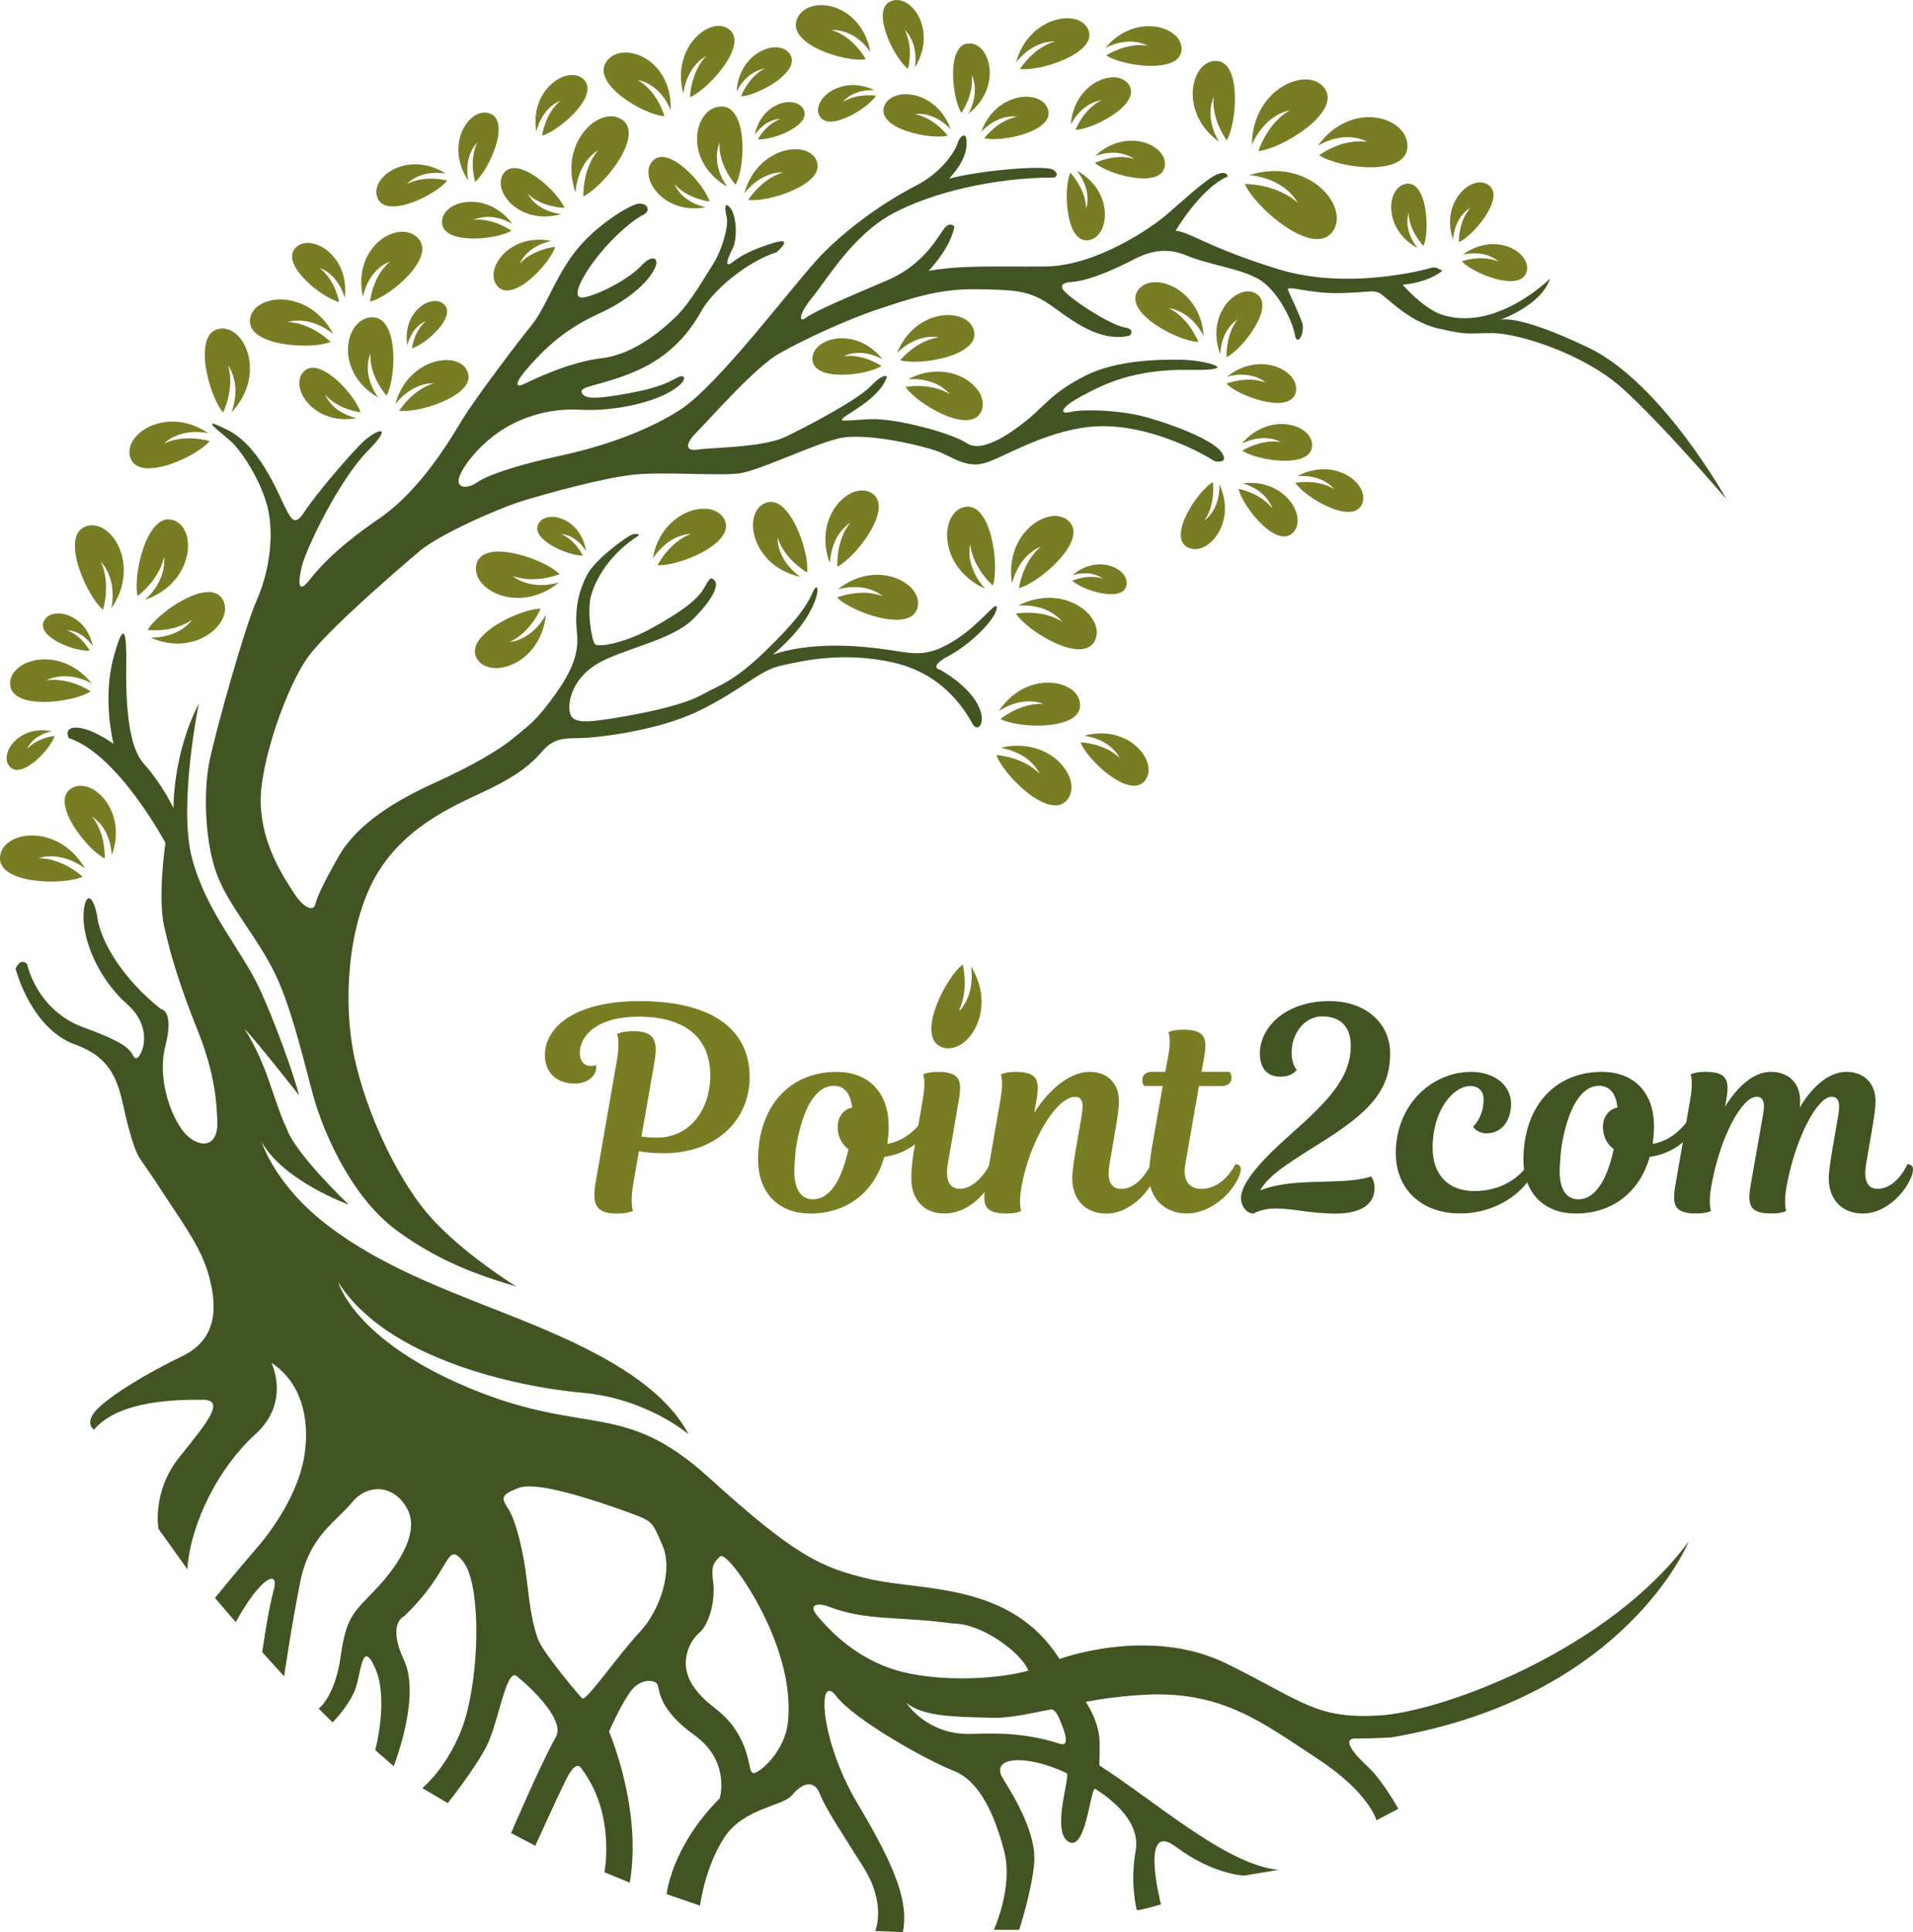 <?xml version="1.0" encoding="UTF-8"?><svg id="Calque_2" xmlns="http://www.w3.org/2000/svg" viewBox="0 0 500.47 505.33"><defs><style>.cls-1{fill:#425421;}.cls-2{fill:#787c23;}</style></defs><g id="Calque_87"><path class="cls-2" d="m257.74,153.96c-12.57-5.6-11.99-20.28-5.19-21.4,6.8-1.12,8.94,15.47,7.2,20.57,0,0-5.25-4.53-5.93-10.79-1.3,6.49,3.93,11.61,3.93,11.61"/></g><g id="Calque_86"><path class="cls-2" d="m264.77,152.59c-2.2-13.58,10.4-21.14,15.06-16.06,4.66,5.08-8.05,15.95-13.27,17.29,0,0,.91-6.87,5.78-10.87-6.14,2.47-7.57,9.64-7.57,9.64"/></g><g id="Calque_85"><path class="cls-2" d="m266.41,158.38c12.24-6.27,23.31,3.39,19.91,9.39-3.4,6-17.66-2.75-20.53-7.31,0,0,6.82-1.24,12.12,2.15-4.24-5.09-11.51-4.23-11.51-4.23"/></g><g id="Calque_84"><path class="cls-2" d="m261.28,185.99c7.35-11.13,21.3-8.24,21.29-1.56-.01,6.68-16.22,6.09-20.82,3.61,0,0,5.17-4.3,11.27-3.95-6-2.28-11.73,1.9-11.73,1.9"/></g><g id="Calque_83"><path class="cls-2" d="m261.77,195.58c13.41-3.25,21.95,8.76,17.23,13.82-4.72,5.06-16.58-6.81-18.32-11.93,0,0,6.94.38,11.33,4.94-2.94-5.95-10.24-6.82-10.24-6.82"/></g><g id="Calque_82"><path class="cls-2" d="m254.03,252.73c7.34,11.95-1.6,23.96-7.97,20.98-6.36-2.98,1.4-18.16,5.8-21.44,0,0,1.8,6.83-1.23,12.49,4.83-4.71,3.39-12.02,3.39-12.02"/></g><g id="Calque_81"><path class="cls-2" d="m39.36,166.74c12.18,5.43,22.39-4.5,18.79-10.13-3.6-5.63-16.95,3.58-19.5,8.15,0,0,6.66.85,11.63-2.72-3.84,5.14-10.92,4.7-10.92,4.7"/></g><g id="Calque_80"><path class="cls-2" d="m37.93,156.86c13.06-4.46,13.81-19.18,7.11-20.91-6.7-1.73-10.33,14.66-9.04,19.91,0,0,5.65-4.05,6.9-10.25.71,6.6-4.97,11.25-4.97,11.25"/></g><g id="Calque_79"><path class="cls-2" d="m54.48,113.28c-11.05-7.47-22.84.53-20.27,6.7,2.56,6.17,17.32-.57,20.62-4.62,0,0-6.41-2-11.92.65,4.67-4.4,11.57-2.72,11.57-2.72"/></g><g id="Calque_78"><path class="cls-2" d="m60.55,107.86c9.47-10.04,3.25-23.41-3.48-21.81-6.73,1.6-2.29,17.78,1.3,21.83,0,0,3.11-6.22,1.32-12.28,3.71,5.51.86,12.27.86,12.27"/></g><g id="Calque_77"><path class="cls-2" d="m87.18,87.35c-6.47-12.19-21.13-10.59-21.78-3.71-.65,6.89,16.11,7.87,21.09,5.77,0,0-4.89-4.94-11.21-5.19,6.41-1.75,11.9,3.12,11.9,3.12"/></g><g id="Calque_76"><path class="cls-2" d="m116.62,45.39c-10.01-6.32-20.25,1.1-17.8,6.51,2.45,5.4,15.35-.99,18.17-4.68,0,0-5.75-1.59-10.56.91,4.03-4.03,10.19-2.74,10.19-2.74"/></g><g id="Calque_75"><path class="cls-2" d="m90.18,77.89c1.44-11.36-9.26-17.29-13-12.93-3.73,4.36,7.16,13.04,11.54,14.01,0,0-.96-5.69-5.12-8.88,5.18,1.88,6.58,7.81,6.58,7.81"/></g><g id="Calque_74"><path class="cls-2" d="m29.13,159.1c7.95-11.55-.36-24.01-6.87-21.36-6.51,2.64.46,18.21,4.68,21.71,0,0,2.16-6.73-.58-12.54,4.58,4.95,2.76,12.18,2.76,12.18"/></g><g id="Calque_73"><path class="cls-2" d="m24.01,178.73c-8.36-10.39-21.98-6.21-21.34.44.64,6.65,16.72,4.54,21.07,1.65,0,0-5.54-3.8-11.59-2.89,5.76-2.83,11.86.8,11.86.8"/></g><g id="Calque_72"><path class="cls-2" d="m29.23,223.69c4.42-11.98-5.7-21.1-10.85-17.31-5.15,3.79,4.49,15.96,9.01,18.11,0,0,.39-6.42-3.33-10.93,5.15,3.34,5.17,10.13,5.17,10.13"/></g><g id="Calque_71"><path class="cls-2" d="m22.25,227.15C15.22,215.02.4,217.2,0,224.22c-.4,7.02,16.65,7.38,21.63,5.06,0,0-5.16-4.83-11.58-4.84,6.44-2.02,12.2,2.71,12.2,2.71"/></g><g id="Calque_70"><path class="cls-2" d="m324.84,116.05c7.44-8.78,19.09-4.88,18.4.85-.69,5.72-14.52,3.55-18.21.96,0,0,4.87-3.15,10.06-2.24-4.91-2.56-10.25.43-10.25.43"/></g><g id="Calque_69"><path class="cls-2" d="m325.12,126.4c11.42-1.37,17.31,9.42,12.9,13.14-4.4,3.72-13.05-7.28-13.99-11.69,0,0,5.71,1,8.89,5.21-1.85-5.22-7.8-6.66-7.8-6.66"/></g><g id="Calque_68"><path class="cls-2" d="m319.02,126.69c4.82,10.45-3.64,19.37-8.54,16.32-4.9-3.05,2.91-14.66,6.82-16.91,0,0,.8,5.74-2.22,10.06,4.4-3.37,3.94-9.47,3.94-9.47"/></g><g id="Calque_67"><path class="cls-2" d="m318.89,37.06c-10.7-7.75-7.25-21.42-.64-21.13,6.61.29,5.33,16.31,2.69,20.75,0,0-4.03-5.29-3.43-11.31-2.51,5.84,1.39,11.69,1.39,11.69"/></g><g id="Calque_66"><path class="cls-2" d="m327.52,37.85c.1-15.02,15.04-20.87,19.14-14.56,4.1,6.32-11.57,15.72-17.43,16.2,0,0,2.23-7.23,8.2-10.66-7.06,1.54-9.9,9.01-9.9,9.01"/></g><g id="Calque_65"><path class="cls-2" d="m326.83,45.8c15.67-4.96,26.8,8.63,21.6,15.02-5.2,6.39-20.26-6.75-22.75-12.7,0,0,8.28-.11,13.86,4.95-3.98-6.83-12.72-7.28-12.72-7.28"/></g><g id="Calque_64"><path class="cls-2" d="m280.15,32.61c.81-11.48,12.52-15.22,15.34-10.19,2.82,5.03-9.61,11.45-14.12,11.53,0,0,2.06-5.42,6.79-7.75-5.47.83-8.01,6.4-8.01,6.4"/></g><g id="Calque_63"><path class="cls-2" d="m286.49,40.79c8.41-7.85,19.53-2.62,18.17,2.98-1.36,5.6-14.83,1.84-18.19-1.16,0,0,5.2-2.57,10.25-1.05-4.57-3.12-10.23-.76-10.23-.76"/></g><g id="Calque_62"><path class="cls-2" d="m281.74,44.63c10.06,5.58,8.51,17.77,2.76,18.21-5.75.44-6.32-13.55-4.49-17.67,0,0,4.04,4.16,4.15,9.43,1.56-5.31-2.42-9.97-2.42-9.97"/></g><g id="Calque_61"><path class="cls-2" d="m370.83,64.85c-9.35-5.06-8.03-16.34-2.72-16.8,5.31-.46,5.96,12.46,4.31,16.28,0,0-3.77-3.8-3.92-8.67-1.39,4.92,2.33,9.18,2.33,9.18"/></g><g id="Calque_60"><path class="cls-2" d="m380.13,62.64c-3.4-10.07,5.25-17.43,9.44-14.15,4.2,3.28-4.11,13.18-7.92,14.86,0,0-.17-5.35,3.03-9.02-4.37,2.66-4.55,8.31-4.55,8.31"/></g><g id="Calque_59"><path class="cls-2" d="m382.65,66.64c8.67-6.44,18.5-.38,16.64,4.7-1.86,5.08-14.03.15-16.85-3.01,0,0,5.12-1.84,9.67.1-3.94-3.39-9.46-1.8-9.46-1.8"/></g><g id="Calque_58"><path class="cls-2" d="m209.39,150.88c-13.04-2.92-15.31-17.01-9.05-19.38,6.26-2.37,11.48,13.02,10.8,18.21,0,0-5.87-3.3-7.72-9.14,0,6.43,5.97,10.31,5.97,10.31"/></g><g id="Calque_57"><path class="cls-2" d="m217.13,147.37c-4.75-12.49,5.77-22.14,11.19-18.22,5.43,3.92-4.54,16.75-9.25,19.04,0,0-.47-6.72,3.37-11.48-5.36,3.55-5.32,10.66-5.32,10.66"/></g><g id="Calque_56"><path class="cls-2" d="m219.18,154.15c10.42-8.36,22.84-1.33,20.78,5.04-2.06,6.37-17.34.83-20.97-2.94,0,0,6.24-2.52,11.96-.32-5.02-4.01-11.77-1.78-11.77-1.78"/></g><g id="Calque_55"><path class="cls-2" d="m144.28,63.03c-11.27-2.33-18.04,7.92-13.97,12,4.08,4.08,13.62-6.15,14.93-10.47,0,0-5.77.51-9.3,4.44,2.28-5.04,8.34-5.98,8.34-5.98"/></g><g id="Calque_54"><path class="cls-2" d="m146.82,55.98c-11.05,3.2-18.6-6.5-14.86-10.89,3.75-4.38,14.06,5.08,15.7,9.28,0,0-5.8-.06-9.61-3.7,2.67,4.85,8.77,5.31,8.77,5.31"/></g><g id="Calque_53"><path class="cls-2" d="m150.59,50.41c-4.69-13.34,6.68-23.28,12.32-18.98,5.64,4.29-5.25,17.6-10.29,19.9,0,0-.32-7.12,3.87-12.05-5.77,3.61-5.91,11.13-5.91,11.13"/></g><g id="Calque_52"><path class="cls-2" d="m140.33,34.44c-1.91-11.35,8.6-17.73,12.52-13.51,3.93,4.22-6.66,13.38-11.02,14.53,0,0,.73-5.75,4.78-9.12-5.13,2.09-6.28,8.1-6.28,8.1"/></g><g id="Calque_51"><path class="cls-2" d="m122.52,47.24c-6.44-9.53.46-19.7,5.79-17.49,5.32,2.22-.5,14.94-4,17.79,0,0-1.72-5.54.56-10.29-3.79,4.03-2.35,9.98-2.35,9.98"/></g><g id="Calque_50"><path class="cls-2" d="m234.67,92.32c4.92-12.13,18.9-12.05,20.18-5.62,1.28,6.43-14.42,9-19.33,7.5,0,0,4.14-5.13,10.07-5.99-6.21-1.03-10.92,4.1-10.92,4.1"/></g><g id="Calque_49"><path class="cls-2" d="m237.49,99.22c11.57-6.12,22.22,2.94,19.06,8.68-3.16,5.75-16.83-2.4-19.62-6.7,0,0,6.47-1.27,11.56,1.9-4.09-4.79-11-3.89-11-3.89"/></g><g id="Calque_48"><path class="cls-2" d="m319.25,92.67c-4.08-10.76,4.98-19.07,9.65-15.69,4.67,3.38-3.92,14.42-7.98,16.39,0,0-.4-5.78,2.91-9.88-4.62,3.05-4.59,9.17-4.59,9.17"/></g><g id="Calque_47"><path class="cls-2" d="m321.01,98.52c8.98-7.19,19.67-1.13,17.89,4.36-1.78,5.49-14.93.7-18.05-2.55,0,0,5.38-2.16,10.3-.27-4.32-3.46-10.14-1.54-10.14-1.54"/></g><g id="Calque_46"><path class="cls-2" d="m253.3,29.79c9.11-7.03,5.74-18.85-.01-18.42-5.75.43-4.21,14.34-1.78,18.15,0,0,3.37-4.72,2.69-9.94,2.34,5.02-.89,10.22-.89,10.22"/></g><g id="Calque_45"><path class="cls-2" d="m248.74,33.85c-3.89-10.83-16.17-11.26-17.53-5.66-1.36,5.6,12.35,8.42,16.72,7.28,0,0-3.45-4.66-8.64-5.62,5.5-.68,9.45,3.99,9.45,3.99"/></g><g id="Calque_44"><path class="cls-2" d="m134.06,58.56c-6.9-9.21-18.77-6.01-18.42-.26.35,5.76,14.28,4.42,18.12,2.05,0,0-4.67-3.44-9.9-2.83,5.05-2.27,10.2,1.04,10.2,1.04"/></g><g id="Calque_43"><path class="cls-2" d="m256.7,34.51c3.89-10.83,16.17-11.26,17.53-5.66,1.36,5.6-12.35,8.42-16.72,7.28,0,0,3.45-4.66,8.64-5.62-5.5-.68-9.45,4-9.45,4"/></g><g id="Calque_42"><path class="cls-2" d="m184.62,54.2c-11.31,2.12-17.89-8.26-13.74-12.26,4.15-4,13.51,6.4,14.73,10.74,0,0-5.76-.62-9.21-4.61,2.19,5.09,8.22,6.13,8.22,6.13"/></g><g id="Calque_41"><path class="cls-2" d="m190.27,48.85c-11.77-6.83-8.75-20.74-1.69-21,7.06-.25,6.47,15.8,3.86,20.45,0,0-4.55-4.94-4.2-10.99-2.39,6.03,2.04,11.53,2.04,11.53"/></g><g id="Calque_40"><path class="cls-2" d="m194.72,50.59c3.35-12.36,16.99-14.28,19.01-8.29,2.02,6-13,10.71-17.96,9.97,0,0,3.42-5.53,9.11-7.19-6.18-.1-10.16,5.5-10.16,5.5"/></g><g id="Calque_39"><path class="cls-2" d="m239.33,17.64c6.12-9.74-1.12-19.67-6.37-17.28-5.25,2.39,1,14.91,4.59,17.65,0,0,1.54-5.59-.91-10.26,3.93,3.9,2.69,9.9,2.69,9.9"/></g><g id="Calque_38"><path class="cls-2" d="m227.72,13.62c-2.52-13.37-16.65-15.15-19.24-8.58-2.59,6.57,12.75,11.35,18,10.44,0,0-3.14-5.94-8.96-7.62,6.48-.25,10.19,5.76,10.19,5.76"/></g><g id="Calque_37"><path class="cls-2" d="m228.74,23.58c-8.81-4.23-16.73,2.69-14.27,6.85,2.46,4.16,12.67-2.17,14.72-5.4,0,0-4.9-.78-8.7,1.67,3.03-3.62,8.25-3.12,8.25-3.12"/></g><g id="Calque_36"><path class="cls-2" d="m314.91,87.9c-.91-13.05-14.22-17.32-17.43-11.61-3.22,5.72,10.92,13.03,16.04,13.14,0,0-2.34-6.17-7.71-8.82,6.22.95,9.1,7.29,9.1,7.29"/></g><g id="Calque_35"><path class="cls-2" d="m230.85,93.93c-7.1-8.95-18.79-5.46-18.29.25.5,5.7,14.29,3.99,18.04,1.54,0,0-4.73-3.29-9.91-2.54,4.95-2.39,10.15.76,10.15.76"/></g><g id="Calque_34"><path class="cls-2" d="m197.47,35.26c1.73-8.81,11.15-10.58,12.85-6.41,1.7,4.16-8.54,7.94-12.04,7.57,0,0,2.11-4,6-5.34-4.32.12-6.81,4.19-6.81,4.19"/></g><g id="Calque_33"><path class="cls-2" d="m175.44,28.84c.56-13.6-12.8-18.52-16.8-12.7-4.01,5.82,9.86,13.94,15.18,14.24,0,0-1.72-6.49-7.01-9.45,6.37,1.22,8.63,7.91,8.63,7.91"/></g><g id="Calque_32"><path class="cls-2" d="m178.76,24.47c-3.31-12.3,7.45-20.79,12.19-16.64,4.74,4.14-5.81,15.71-10.44,17.57,0,0,.17-6.46,4.23-10.74-5.36,3.01-5.98,9.82-5.98,9.82"/></g><g id="Calque_31"><path class="cls-2" d="m192.71,23.97c.6-10.63,11.38-14.25,14.06-9.63,2.68,4.62-8.74,10.72-12.91,10.86,0,0,1.83-5.04,6.18-7.26-5.05.84-7.33,6.03-7.33,6.03"/></g><g id="Calque_30"><path class="cls-2" d="m339.39,124.53c10.16-5.4,19.54,2.54,16.78,7.6-2.76,5.06-14.8-2.08-17.27-5.85,0,0,5.69-1.13,10.17,1.65-3.61-4.2-9.68-3.39-9.68-3.39"/></g><g id="Calque_29"><path class="cls-2" d="m93.3,109.34c-11.31,2.12-17.89-8.26-13.74-12.26,4.15-4,13.51,6.4,14.73,10.74,0,0-5.76-.62-9.21-4.61,2.19,5.09,8.22,6.13,8.22,6.13"/></g><g id="Calque_28"><path class="cls-2" d="m98.95,103.98c-11.77-6.83-8.75-20.74-1.69-21,7.06-.25,6.47,15.8,3.86,20.45,0,0-4.55-4.94-4.2-10.99-2.39,6.03,2.04,11.53,2.04,11.53"/></g><g id="Calque_27"><path class="cls-2" d="m94.95,77.65c-2.89-13.3,9.42-20.45,14.37-15.41,4.95,5.04-7.31,15.43-12.5,16.64,0,0,.58-6.69,5.28-10.51-6.06,2.3-7.14,9.28-7.14,9.28"/></g><g id="Calque_26"><path class="cls-2" d="m103.4,105.73c3.35-12.36,16.99-14.28,19.01-8.29,2.02,6-13,10.71-17.96,9.97,0,0,3.42-5.53,9.11-7.19-6.18-.1-10.16,5.5-10.16,5.5"/></g><g id="Calque_25"><path class="cls-2" d="m106.59,90.31c-1.54-8.84,6.62-13.87,9.7-10.59,3.08,3.28-5.13,10.47-8.53,11.38,0,0,.54-4.49,3.69-7.14-3.99,1.66-4.86,6.35-4.86,6.35"/></g><g id="Calque_24"><path class="cls-2" d="m24.27,169c-1.73-8.81-11.15-10.58-12.85-6.41-1.7,4.16,8.54,7.94,12.04,7.57,0,0-2.12-4-6-5.34,4.32.12,6.81,4.19,6.81,4.19"/></g><g id="Calque_23"><path class="cls-2" d="m13.56,191.26c-8.79-1.82-14.07,6.17-10.9,9.35,3.18,3.18,10.63-4.79,11.65-8.15,0,0-4.5.4-7.25,3.45,1.78-3.93,6.5-4.66,6.5-4.66"/></g><g id="Calque_22"><path class="cls-2" d="m142.81,160.8c-1.37,13.27-15.08,17.16-18.16,11.23-3.08-5.93,11.57-12.9,16.79-12.83,0,0-2.59,6.2-8.16,8.72,6.37-.76,9.52-7.12,9.52-7.12"/></g><g id="Calque_21"><path class="cls-2" d="m146.23,152.33c-10.69,8.73-23.58,1.58-21.51-5.02,2.07-6.6,17.9-1.02,21.68,2.85,0,0-6.43,2.66-12.35.44,5.23,4.1,12.18,1.73,12.18,1.73"/></g><g id="Calque_20"><path class="cls-2" d="m170.78,146.12c2.23-13.15,16.16-16.15,18.85-10.03,2.69,6.12-12.38,12.12-17.59,11.71,0,0,2.99-6.02,8.71-8.17-6.41.34-9.96,6.48-9.96,6.48"/></g><g id="Calque_19"><path class="cls-2" d="m153.32,144.16c-1.31-8.88-10.64-11.09-12.53-7.01-1.9,4.08,8.15,8.33,11.67,8.13,0,0-1.92-4.09-5.74-5.62,4.31.32,6.61,4.5,6.61,4.5"/></g><g id="Calque_18"><path class="cls-2" d="m280.58,150.44c6.79-5.87,15.3-1.46,14.07,2.87-1.22,4.33-11.62.99-14.14-1.45,0,0,4.13-1.84,8.02-.51-3.47-2.57-7.95-.9-7.95-.9"/></g><g id="Calque_17"><path class="cls-2" d="m283.61,192.43c11.91-3.29,19.88,7.22,15.8,11.88-4.08,4.66-15.02-5.63-16.73-10.16,0,0,6.22.15,10.27,4.1-2.8-5.24-9.35-5.81-9.35-5.81"/></g><g id="Calque_16"><path class="cls-2" d="m289.2,12.53c7.94-9.57,20.58-5.48,19.89.72-.69,6.19-15.65,4-19.66,1.23,0,0,5.22-3.46,10.84-2.52-5.33-2.72-11.07.57-11.07.57"/></g><g id="Calque_15"><path class="cls-2" d="m344.78,38.12c8.82-12.29,23.89-7.45,23.42.39-.48,7.84-18.18,5.45-23.05,2.07,0,0,5.95-4.5,12.61-3.47-6.41-3.3-12.98,1.01-12.98,1.01"/></g><g id="Calque_14"><path class="cls-2" d="m265.81,16.34c3.35-12.36,16.99-14.28,19.01-8.29,2.02,6-13,10.71-17.96,9.97,0,0,3.42-5.52,9.11-7.19-6.18-.1-10.16,5.5-10.16,5.5"/></g><g id="arbre"><path class="cls-1" d="m451.75,130.72s-16.88-30.55-36.17-39.79c-19.29-9.24-23.31-7.23-23.31-7.23,0,0,10.85-3.62,13.26-10.85,0,0-14.47,14.47-28.94,9.24-4.82-2.01-9.65-7.64-9.65-7.64,0,0,6.23-.32,10.39-3.62,0,0-1.72-1.15-2.58-.86-.86.29-21.82,6.17-40.35.43-18.52-5.74-23.12-9.76-26.85-10.05,0,0,6.6-11.2,13.64-14.21,0,0-.14-1.72-3.01-.43-2.87,1.29-9.33,7.32-13.21,10.63-3.88,3.3-18.24,13.21-31.45,13.35-13.21.14-21.54-.43-30.58,1.15,0,0,5.74-5.89,6.75-11.63,0,0-1.15-1.29-2.58.43-1.43,1.72-5.17,9.48-14.93,13.64-9.76,4.16-19.24,8.18-21.25,9.76-2.01,1.58-2.15-.72,1.72-5.46,3.88-4.74,10.48-16.08,20.82-21.68s26.85-9.48,42.36-9.48c0,0,1.58-.72-.29-2.01-1.87-1.29-18.23,0-27.28,2.3,0,0,4.31-4.16,4.59-8.62.29-4.45-1.87-2.3-2.3-.72-.43,1.58-3.59,7.47-11.2,11.34-7.61,3.88-17.52,10.77-24.55,18.09-7.04,7.32-26.85,34.03-37.04,40.49-10.19,6.46-22.54,10.05-31.88,12.06-9.33,2.01-17.8,4.6-20.96,6.75-3.16,2.15-6.17,1.44-4.45-2.15,1.72-3.59,5.89-8.33,11.06-11.63,5.17-3.3,12.35-5.6,20.1-5.17,7.75.43,17.23-1.29,22.97-4.31,5.74-3.02,4.88-5.31,2.73-4.16-2.15,1.15-4.88,2.73-12.78,4.16-7.9,1.44-11.63,1.72-12.35-.14-.72-1.87,5.17-1.72,14.36-5.74,9.19-4.02,14.07-10.48,16.94-15.65,2.87-5.17,11.63-12.78,19.67-15.36,0,0,4.88-4.16-.72-2.44-5.6,1.72-8.33,3.16-10.77,5.02-2.44,1.87-1.29-1,0-3.59,1.29-2.58,1.01-8.47-.57-10.48-1.58-2.01-1.58,0-1,2.3.57,2.3-1.15,8.47-3.59,12.35-2.44,3.88-6.03,10.05-9.33,13.35-3.3,3.3-11.06,10.19-19.67,11.2-8.61,1.01-17.66,5.46-20.39,6.75-2.73,1.29-2.3-.57,1.29-4.59,3.59-4.02,8.76-9.48,18.24-13.79,9.48-4.31,13.78-9.62,14.79-12.2,1-2.58-1.01-3.3-3.73-.29-2.73,3.01-10.19,7.18-14.65,8.18-4.45,1.01-.57-5.89,3.59-11.06,4.16-5.17,9.19-9.33,11.63-10.48,2.44-1.15.72-3.88-2.44-2.58-3.16,1.29-11.2,6.32-16.23,13.35-5.02,7.04-6.89,13.64-10.77,18.38-3.88,4.74-14.65,19.1-17.81,24.27-3.16,5.17-10.91,18.52-21.82,25.99-10.91,7.47-15.65,12.78-18.38,16.23-2.73,3.45-3.02,1-1.87-3.73,1.15-4.74,9.76-22.54,17.09-30.01,7.32-7.47,2.44-5.74-.86-2.73-3.3,3.02-12.78,14.21-15.36,18.23-2.58,4.02-3.45,2.73-5.31-1-1.87-3.73-6.61-15.94-14.93-20.1-8.33-4.16-2.01.43.72,2.87,2.73,2.44,7.75,9.91,9.62,17.09,1.87,7.18.57,16.94-2.73,24.41-3.3,7.47-10.62,33.74-12.35,41.93-1.72,8.18-1.29,21.39,1.87,29.87,3.16,8.47,10.62,16.37,15.36,26.28,4.74,9.91,8.33,26.71,10.34,33.31,2.01,6.6,8.72,24.23,21.35,33.57,12.63,9.33,24.88,12.67,31.34,14.68,0,0-14.21-8.71-22.86-18.61-8.89-10.19-17.6-29.39-20.08-44.14-2.43-14.48-.72-34.6,7.47-46.81,8.18-12.2,20.96-16.94,28.57-20.68,7.61-3.73,10.91-6.6,13.64-9.76,2.73-3.16,5.17-3.45,9.48-3.45s20.52-1.82,31.3-7.04c11.52-5.57,15.82-10.6,21.57-11.89,5.74-1.29,16.2-3.76,29.26-.89,13.07,2.87,18.81,12.2,20.96,16.08,2.15,3.88,6.89-5.02-8.33-14.07,0,0-3.73-.57,2.15-3.73,5.89-3.16,12.2-9.62,12.49-12.35.29-2.73-3.73,3.59-10.34,7.9-6.6,4.31-9.91,4.16-15.36,3.3-5.46-.86-20.68-3.3-32.88.86,0,0,6.18-4.88,9.48-10.77,3.3-5.89,2.3-8.61,1.01-5.6-1.29,3.02-3.73,7.04-12.35,15.36-8.62,8.33-11.77,8.76-16.37,11.34-4.59,2.58-13.21,4.59-21.82,6.03-8.62,1.44-12.06,1.72-12.92-.86-.86-2.58.29-8.9,6.75-12.92,6.46-4.02,19.67-6.17,25.41-11.92,5.74-5.74,6.6-9.04,5.6-10.05-1-1.01-1.15-.86-2.87,2.15-1.72,3.02-6.32,6.32-13.64,10.34-7.32,4.02-13.93,5.03-14.79,4.16-.86-.86-2.15-8.76-1.01-12.78,1.15-4.02,4.61-10.67,12.57-15.73,0,0-.76-.89-2.65.25-1.89,1.14-9.09,6.31-11.11,10.36-2.02,4.04-3.16,8.59-2.53,14.65.46,4.45-.25,8.72-5.43,16.04-5.18,7.33-7.07,8.34-10.99,11.62-3.92,3.28-10.86,7.33-20.84,11.87-9.98,4.55-20.21,10.61-25.13,19.32-4.93,8.71-5.56,10.74-6.06,12.5-.51,1.77-2.91,1.14-5.68-3.16-2.78-4.29-8.21-12.5-8.59-23.11-.38-10.61,6.95-31.2,12.5-38.65,5.56-7.45,23.75-22.99,28.92-27.41,5.18-4.42,20.59-11.24,27.16-13.26,6.57-2.02,20.84-5.94,28.8-6.82,7.96-.88,22.61.38,27.91-.38,5.3-.76,18.69-7.33,25.77-9.09,7.07-1.77,22.1,1.89,25.89,3.28,3.79,1.39,7.2,4.29,11.87,3.28,4.67-1.01,15.28-8.21,27.91-9.6,12.63-1.39,26.65,5.05,32.84,8.97,0,0,4.17.88,1.64-2.53-2.53-3.41-14.65-7.83-20.97-9.35-6.32-1.51-15.16-1.77-18.31-1.01-3.16.76-2.78-1.14,2.65-4.04,5.43-2.91,13.39-7.2,28.17-6.95,14.78.25,4.17-2.53-1.51-2.65-5.68-.13-17.3,0-25.51,4.17-8.21,4.17-10.48,7.58-14.52,10.99-4.04,3.41-12.25,9.47-16.42,6.69-4.17-2.78-18.69-6.57-25.13-6.32-6.44.25-9.22,1.01-6.69-.76,2.53-1.77,9.35-5.43,10.86-10.36,0,0-.76-1.14-4.29,2.53-3.54,3.66-16.55,10.48-22.36,13.26-5.81,2.78-19.96,2.78-22.86,3.28-2.9.5-3.66-1.14-.38-4.42,3.28-3.28,15.28-17.05,21.72-20.71,6.44-3.66,17.94-8.97,26.02-11.62,8.08-2.65,15.41-5.31,25.39-5.18,9.98.13,13.64.38,18.44,3.41,4.8,3.03,13.01,10.86,21.85,8.71,0,0,1.64-1.64-1.39-2.15-3.03-.51-9.47-4.55-12.38-6.69-2.91-2.15-6.57-4.8-1.39-5.18,5.18-.38,12.88-4.17,16.04-5.81,3.16-1.64,7.96-3.66,13.89-1.14,5.94,2.53,15.16,3.54,19.7,6.69,4.55,3.16,8.08,10.48,8.71,14.02.63,3.54,2.78-.63,1.89-3.16-.88-2.53-3.03-6.95-3.66-8.46-.63-1.52,5.43,1.01,13.77.76,8.34-.25,8.08-.76,9.85-.13,1.77.63,7.45,7.45,15.54,9.35,8.08,1.89,7.58,1.26,14.27,1.26s23.75,5.3,33.85,14.27c10.1,8.97,27.51,29.28,27.51,29.28"/></g><g id="p"><path class="cls-2" d="m167.82,297.22s1.63.3,4.07.3c8.37,0,13.93-7.04,13.93-16.3s-5.93-15.33-18.74-15.33c-11.19,0-15.41,5.18-15.41,9.48,0,2.07,1.11,3.41,2.96,3.41.81,0,1.26-.22,1.26-.22,0,0,.08.22.08.67,0,1.78-1.85,4.15-5.63,4.15-4.81,0-7.78-2.96-7.78-7.41,0-7.33,7.78-14.15,24.74-14.15,20.59,0,28.82,8.59,28.82,19.85s-8.74,19.93-22.45,19.93c-2.67,0-4.81-.22-6.52-.52l-1.48,8.52c-.89,5.18-.07,7.04-.07,7.04,0,0-1.19.74-4.22.74-5.48,0-6.52-2.37-5.56-8.07l5.56-31.93c.89-5.11.07-6.96.07-6.96,0,0,1.19-.74,4.22-.74,5.48,0,6.52,2.37,5.55,8.07l-3.41,19.48Z"/></g><g id="o"><path class="cls-2" d="m232.49,294.48c0,1.63-.15,3.18-.37,4.67,5.56-.82,8.96-5.78,8.96-5.78.96,0,1.48.74,1.33,1.85-.44,2.59-5.11,6.59-11.04,7.33-2.52,8.82-9.33,14.82-19.41,14.82-7.85,0-13.63-4.96-13.63-14.15,0-13.41,7.85-22.89,20.52-22.89,8.67,0,13.63,5.7,13.63,14.15m-9.56-4.82c-.37-3.7-2.07-5.7-4.81-5.7-3.7,0-7.56,3.78-9.63,14.81-.37,1.93-.67,5.78-.67,7.63,0,4.67,1.78,7.26,4.89,7.26,4,0,7.33-4.22,9.26-13.11-1.85-1.41-2.81-3.41-2.81-5.85s1.33-4.52,3.78-5.04"/></g><g id="i"><path class="cls-2" d="m241.45,287.37c.81-4.74.07-6.37.07-6.37,0,0,1.11-.67,3.85-.67,5.7,0,6.37,2.15,5.48,7.33l-2.89,16.74c-.74,4.44.52,6.52,3.19,6.52,2.52,0,5.85-2.44,7.78-6.45.96,0,1.63.59,1.41,1.93-.74,3.93-6.08,10.96-13.26,10.96-5.11,0-8.67-3.33-8.67-9.26,0-1.48.15-4.07.67-7.04l2.37-13.7Zm7.78-23.48c2.81,0,4.59,2,4.59,4.67s-2.07,5.11-5.33,5.11c-2.67,0-4.45-1.85-4.45-4.44,0-3.04,2.37-5.33,5.19-5.33"/></g><g id="n"><path class="cls-2" d="m283.01,291.52c.59-3.56-.15-4.67-1.78-4.67-4.67,0-11.7,11.04-14,23.48-.81,4.67-.07,6.37-.07,6.37,0,0-1.11.67-3.85.67-5.7,0-6.37-2.15-5.48-7.33l3.93-22.67c.82-4.67.08-6.37.08-6.37,0,0,1.11-.67,3.85-.67,5.7,0,6.37,2.15,5.48,7.33l-.59,3.41c2.89-4.82,8.52-10.74,14.52-10.74,4.67,0,7.63,3.04,7.63,7.63,0,1.63-.3,3.78-.67,6l-1.78,10.45c-.67,3.63-.08,6.52,3.04,6.52s5.85-2.59,7.78-6.44c.96,0,1.63.59,1.41,1.93-.59,3.78-6.15,10.96-13.04,10.96-5.56,0-8.96-3.7-8.96-9.26,0-1.93.67-6,1.11-8.44l1.41-8.15Z"/></g><g id="t"><path class="cls-2" d="m304.86,280.33l.74-4c.89-4.67.07-6.37.07-6.37,0,0,1.11-.67,3.85-.67,5.7,0,6.44,2.15,5.48,7.33l-.67,3.7h7.33s.52.59.52,1.56c0,1.26-.89,2.15-2.52,2.15h-6l-3.55,20.37c-.74,4.08.74,6.52,4.22,6.52,4.22,0,7.26-3.33,8.89-6.45.96,0,1.63.67,1.33,1.93-1.11,4.52-7.11,10.96-14.15,10.96-5.48,0-9.78-3.85-9.78-9.78,0-1.7.15-4.15.82-7.93l2.74-15.63h-4.82s-.52-.59-.52-1.56c0-1.26.89-2.15,2.52-2.15h3.48Z"/></g><g id="_2"><path class="cls-1" d="m337.6,296.7c10.08-8.89,15.78-14.96,15.78-23.19,0-5.19-2.89-7.7-7.48-7.7s-8,4.44-8,9.48c0,3.04,1.33,4.52,1.33,4.52,0,0-1.04,1.78-4.3,1.78s-5.33-2.07-5.33-6.07c0-7.04,6.96-13.71,18.15-13.71,9.85,0,15.93,6.08,15.93,13.63,0,9.56-5.11,15.19-17.56,23.04-7.56,4.82-14,8.45-16.44,12.82,2.22-.81,4.74-1.48,8.52-1.85,7.56-.74,15.19,0,20.52-1.78,0,0,.89,1.11.89,3.04,0,4.07-3.33,6.67-10.15,6.67s-10.96-1.33-15.7-1.33c-3.78,0-5.78,1.33-5.78,1.33-1.93,0-3.33-2.07-3.33-4,0-4.45,6.74-11.19,12.96-16.67"/></g><g id="c"><path class="cls-1" d="m365.16,301.66c0-12.89,9.56-21.33,19.71-21.33,6.15,0,10.45,3.55,10.45,8.37,0,4.44-2.52,7.7-6.37,7.7-2.67,0-3.56-1.78-3.56-1.78,0,0,2.74-2.3,2.74-7.19,0-2.07-1.41-3.41-3.41-3.41-4.59,0-9.93,6.37-9.93,16.15,0,6.96,4,11.33,10.89,11.33,7.48,0,12.15-3.93,14.15-7.04.96,0,1.48.59,1.19,1.93-.74,3.26-7.63,10.96-19.11,10.96-9.78,0-16.74-6.15-16.74-15.71"/></g><g id="o-2"><path class="cls-1" d="m432.72,294.48c0,1.63-.15,3.18-.37,4.67,5.55-.82,8.96-5.78,8.96-5.78.96,0,1.48.74,1.33,1.85-.44,2.59-5.11,6.59-11.04,7.33-2.52,8.82-9.33,14.82-19.41,14.82-7.85,0-13.63-4.96-13.63-14.15,0-13.41,7.85-22.89,20.52-22.89,8.67,0,13.63,5.7,13.63,14.15m-9.56-4.82c-.37-3.7-2.07-5.7-4.82-5.7-3.7,0-7.56,3.78-9.63,14.81-.37,1.93-.67,5.78-.67,7.63,0,4.67,1.78,7.26,4.89,7.26,4,0,7.33-4.22,9.26-13.11-1.85-1.41-2.82-3.41-2.82-5.85s1.33-4.52,3.78-5.04"/></g><g id="m"><path class="cls-1" d="m499.02,304.48c.96,0,1.63.59,1.41,1.93-.67,3.78-6.15,10.96-13.04,10.96-5.56,0-8.96-3.7-8.96-9.26,0-1.93.67-5.85,1.11-8.45l1.41-8.15c.59-3.48-.15-4.67-1.78-4.67-3.78,0-9.48,10.82-11.78,23.48-.82,4.67-.08,6.37-.08,6.37,0,0-1.11.67-3.85.67-5.7,0-6.37-2.15-5.48-7.33l3.26-18.52c.59-3.18.07-4.67-1.7-4.67-3.63,0-9.41,9.78-11.85,23.48-.82,4.67-.07,6.37-.07,6.37,0,0-1.11.67-3.85.67-5.7,0-6.37-2.15-5.48-7.33l3.93-22.67c.82-4.67.07-6.37.07-6.37,0,0,1.11-.67,3.85-.67,5.7,0,6.37,2.15,5.48,7.33l-.3,1.78c2.44-4.07,6.81-9.11,11.93-9.11,4.67,0,7.7,2.89,7.7,7.7,0,.52-.07,1.04-.07,1.63,2.37-4.22,6.89-9.33,12.15-9.33,4.67,0,7.63,3.04,7.63,7.63,0,1.63-.3,3.78-.67,6l-1.78,10.45c-.74,4.37.37,6.52,3.04,6.52,2.96,0,5.85-2.45,7.78-6.45"/></g><g id="racines"><path class="cls-1" d="m354.67,454.69c3.92,0,9.34-.3,9.34-.3,61.5-10.55,77.77-51.25,77.77-51.25-20.8,28.34-64.51,44.61-81.09,45.52-16.58.9-19.59-3.62-39.79-13.57-20.2-9.95-43.71-1.21-43.71-1.21-12.59-19.96-35.57-17.79-49.14-20.8-13.56-3.01-20.5-6.63-42.8-26.83-22.31-20.2-31.95-10.55-62.4-23.21-30.45-12.66-34.36-27.73-34.36-27.73,12.66,20.2,47.03,27.43,63.91,28.94,16.88,1.51,27.73,10.85,27.73,10.85-7.84-15.07-29.84-24.42-47.33-31.35-17.48-6.93-33.18-12.69-47.05-23.25-13.87-10.55-17.29-21.83-17.29-21.83,5.92,10.38,22.74,16.35,22.74,16.35,0,0-13.56-12.9-16.03-19.48-3.77-7.86-5.03-16.81-11.24-26.51,3.01,3.01,14.31,17.44,14.31,17.44-1.21-4.82-6.03-18.69-10.55-28.34-4.52-9.65-13.87-19.9-17.48-33.76-3.62-13.87,1.81-40.39,1.81-40.39-6.93,13.56-6.63,27.43-6.63,27.43,0,0-2.71-6.03-7.84-11.76-5.12-5.73-4.52-22.31-4.52-27.43s-.3-11.46-3.32-.3c-3.01,11.15,0,22.61,0,22.61,0,0-5.43-3.92-9.34-4.22-3.92-.3-2.41,2.71-2.41,2.71,12.96,4.22,25.32,27.43,25.32,27.43,0,0-2.11,14.17-.3,22.01,1.81,7.84,3.96,15.1,8.78,27.16,4.82,12.06,4.87,19.64,5.08,23.19.43,7.23-4.22,7.54-7.84,4.22-3.62-3.32-8.14-14.17-5.73-23.51,2.41-9.34-1.21-9.65-1.21-9.65-10.25-8.14-15.68-17.79-16.58-23.81-.91-6.03-3.32-7.23-3.62-.9-.3,6.33,3.62,16.58,11.45,23.51,7.84,6.93,3.02,15.67,1.81,13.87-1.21-1.81-.9-3.32-13.26-7.84-12.36-4.52-14.77-16.58-14.77-16.58-1.81-1.81-3.01,1.21-3.01,1.21,0,0,3.92,15.68,15.68,19.89,11.76,4.22,11.46,12.96,13.87,21.71,2.41,8.74,2.53,7.02,7.54,14.77,6.03,9.35,11.15,15.98,13.26,23.21,2.11,7.23,3.32,16.88-6.63,21.7-9.95,4.82-18.69,10.25-22.31,13.87-3.62,3.62-.91,5.43-.91,5.43,6.63-7.84,22.01-7.84,28.34-7.84s1.2,6.03-6.03,15.07c-7.23,9.04-5.43,18.69-5.43,18.69l7.54,10.55c.9-12.36,8.44-26.83,17.79-35.27,9.35-8.44,4.22-18.69,4.22-18.69,7.84,5.12,9.95,14.47,8.74,23.51-1.21,9.04-6.93,18.39-12.66,25.02-5.73,6.63-10.85,12.96-10.85,12.96l5.43,6.33c6.63-12.06,11.46-13.87,9.95-8.44-1.51,5.43-3.02,16.28-3.02,16.28l5.73,6.33s1.81-12.66,4.22-24.72c2.41-12.06,9.35-15.67,13.57-20.8,4.22-5.12,11.15-4.52,14.47,1.81,3.32,6.33-2.71,15.07-8.44,21.1-5.73,6.03-7.54,6.93-9.04,17.48-1.51,10.55-5.73,13.56-5.73,13.56l3.62,3.62s3.92-3.92,5.73-8.14c1.81-4.22,1.81-14.17,5.43-6.03,3.62,8.14,0,21.4,0,21.4l4.82,4.22s7.23-18.09,2.71-27.73c-4.52-9.65,0-11.46,0-11.46,12.66-12.06,10.85-19.9,15.37-14.47,4.52,5.43,4.52,25.92,1.2,39.19-3.32,13.26-11.76,20.2-11.76,20.2l6.63,3.92s7.23-9.04,10.25-15.07c3.01-6.03,5.06-20.27,7.77-18.16,2.71,2.11,12.91,11.29,10.28,15.93-4.22,7.54-11.72,25.14-11.72,25.14l6.33,3.32s5.43-12.06,8.14-17.49c2.71-5.43,3.92-2.71,3.92-2.71,9.04,11.76,6.03,27.13,6.03,27.13l6.63,2.71c3.32-19.29-5.43-39.49-5.43-39.49,0,0,2.71-6.33,5.43-10.25,2.71-3.92,6.63-3.32,7.23-2.11.6,1.21,0,6.33,9.65,13.26,9.65,6.93,6.63,16.58,6.63,16.58-12.66,12.66-13.87,25.02-13.87,25.02l8.74,3.01s1.21-9.95,6.33-17.79c5.12-7.84,15.37-8.14,17.79-11.15,2.41-3.02,5.73-4.22,7.23-.3,1.51,3.92,5.43,9.65,11.46,19.29s3.02,16.58,3.02,16.58l7.23.3c1.51-7.54-1.51-16.28-11.76-33.46-10.25-17.18-10.55-34.67-5.73-28.34,4.82,6.33,23.81,16.88,30.75,19.59,6.93,2.71,10.85,11.76,13.26,21.1,2.41,9.35-2.71,20.5-2.71,20.5h6.63s3.32-10.25,3.92-17.48c.6-7.23-4.52-16.28-8.14-22.01-3.62-5.73,5.73-6.63,16.58-1.51,1.24.59-4.11,15.13.53,17.96,4.64,2.82,5.78-14.63,7.01-13.83,7.01,4.52,11.69,10.02,10.55,16.37-1.51,8.44.3,15.37.3,15.37,1.21,0,6.33-1.51,6.33-1.51,0,0-5.73-22.31,3.92-15.07,9.65,7.24,17.79,7.54,17.79,7.54l9.04-1.51c-13.67-1.35-31.71-17.56-46.87-27.33,0,0,.2-5.45,0-7.26-.59-5.27-3.57-9.34-3.57-9.34,4.56-.87,9.79-1.6,16.08-1.89,19.9-.9,30.45,7.54,44.31,16.58,13.87,9.04,15.68,16.28,15.68,16.28l5.73-3.01s-4.22-7.54-7.84-10.85c-3.62-3.32-7.23-7.54-3.32-7.54m-187.46-27.65c-5.85,6.25-13.91,18.15-14.92,17.14-1.01-1.01-9.68-11.29-11.29-14.92-1.61-3.63-2.42-9.28-3.23-16.33-.81-7.06-2.82-15.33-4.84-18.35-1.95-2.92-1.81-3.63,2.82-5.44,4.64-1.82,19.76,3.23,27.63,6.05,7.86,2.82,7.06,2.62,9.88,8.87,2.82,6.25-.2,16.74-6.05,22.99m38.92,23.39c-.81,7.66-7.26,13.11-8.87,13.31-1.61.2-.6-4.44-4.44-10.69-3.83-6.25-7.66-6.45-11.49-12.1-3.83-5.65-1.21-11.49,1.61-13.91,2.82-2.42,4.24-8.87,3.63-13.31-.6-4.44.22-5.06,1.81-6.65,1.21-1.21,7.46,6.86,12.1,16.74,4.64,9.88,6.45,18.96,5.65,26.62m7.86-27.63c-3.02-3.43.31-3.59,2.82-2.62,9.88,3.83,17.74,2.42,32.67,4.44,7.46,0,17.75,7.66,19.56,12.3-3.83,1.21-17.34,3.43-30.85.81-13.51-2.62-21.17-11.5-24.2-14.92m63.27,33.24c-10.59-3.47-19.81-2.56-23.88-2.56-11.15,0-16.28-8.14-16.28-8.14,4.52,3.62,12.06,3.62,22.91,3.92,4.68.13,12.33-1.77,14.83-2.18,0,0,1.06-.48,2.27,2.34,1.21,2.82,3.12,7.59.15,6.62"/></g></svg>
